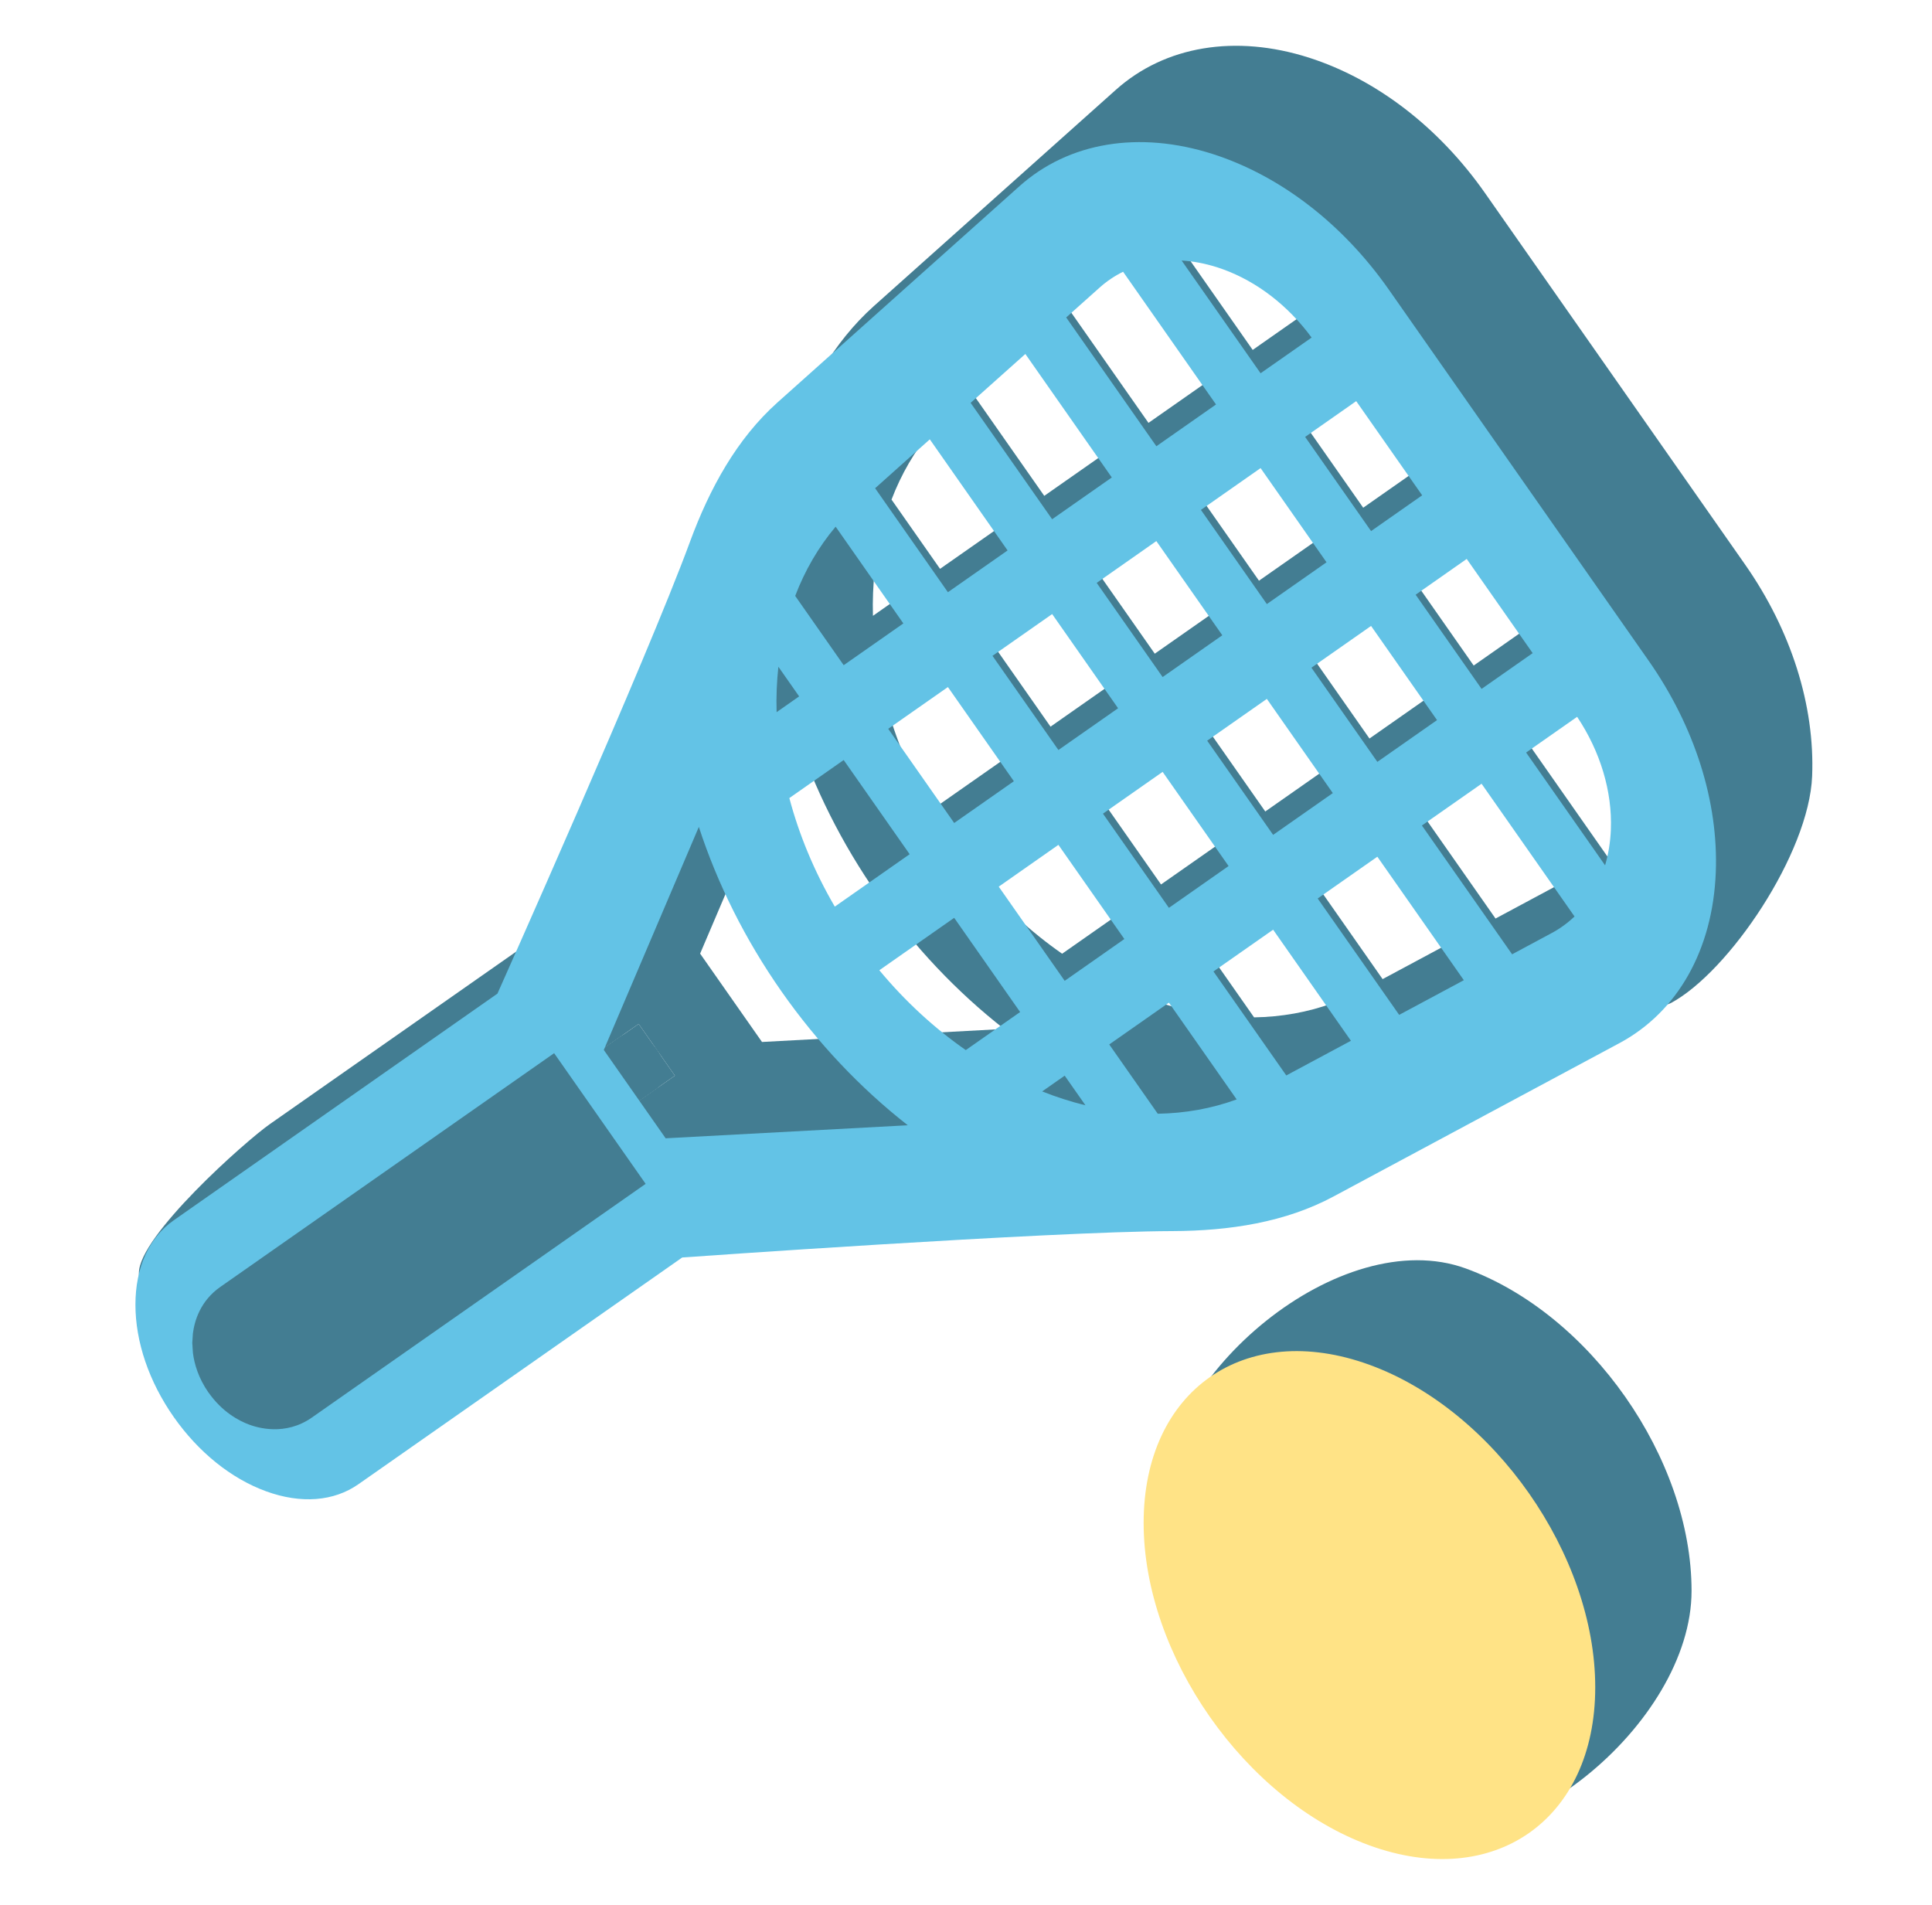 <svg width="71" height="70" viewBox="0 0 71 70" fill="none" xmlns="http://www.w3.org/2000/svg">
<path d="M64.127 20.74L54.577 7.1C52.883 4.68 50.585 2.915 48.108 2.12C45.403 1.255 42.815 1.685 41.008 3.3L32.116 11.246C30.621 12.582 29.619 14.404 28.892 16.384C27.314 20.675 21.822 32.974 21.822 32.974L9.924 41.304C9.017 41.939 5.104 45.416 5.104 46.781C5.104 48.145 5.603 49.61 6.51 50.905C7.417 52.2 8.623 53.171 9.905 53.637C11.188 54.104 12.393 54.012 13.3 53.377L28.612 42.67C28.612 42.67 42.047 41.715 46.619 41.7C48.728 41.694 50.782 41.376 52.55 40.428L61.404 36.861C63.539 35.715 66.482 31.36 66.595 28.522C66.698 25.923 65.822 23.159 64.127 20.74ZM54.96 33.755L51.965 29.478L54.157 27.942L57.335 32.481L54.96 33.755ZM50.327 27.14L47.904 23.678L50.097 22.143L52.52 25.604L50.327 27.14ZM28.003 38.291L25.729 35.044L29.223 26.846C29.905 28.939 30.927 30.99 32.258 32.891C33.59 34.793 35.168 36.455 36.901 37.812L28.003 38.291ZM34.249 15.814L36.739 19.369L34.546 20.904L32.763 18.359C33.12 17.425 33.615 16.567 34.249 15.814ZM37.71 12.605L40.569 16.687L38.376 18.222L35.7 14.401L37.71 12.605ZM41.221 9.467L44.399 14.005L42.206 15.54L39.211 11.264L41.221 9.467ZM43.954 7.025C44.216 6.791 44.505 6.598 44.813 6.445L48.229 11.323L46.036 12.859L42.722 8.126L43.954 7.025ZM39.033 35.048C37.892 34.254 36.817 33.271 35.856 32.114L38.606 30.189L41.03 33.65L39.033 35.048ZM42.667 35.988L43.43 37.077C42.898 36.947 42.366 36.777 41.839 36.568L42.667 35.988ZM34.218 29.776C33.46 28.478 32.904 27.131 32.549 25.787L34.546 24.389L36.969 27.85L34.218 29.776ZM36.183 23.243L38.376 21.707L40.799 25.168L38.606 26.704L36.183 23.243ZM40.013 20.561L42.206 19.025L44.63 22.487L42.437 24.022L40.013 20.561ZM43.843 17.879L46.036 16.344L48.459 19.805L46.267 21.34L43.843 17.879ZM47.673 15.197L49.866 13.662L52.29 17.123L50.097 18.658L47.673 15.197ZM32.908 22.051L32.08 22.631C32.064 22.064 32.086 21.506 32.146 20.962L32.908 22.051ZM46.087 37.387L44.304 34.841L46.498 33.306L48.987 36.861C48.063 37.2 47.087 37.371 46.087 37.387ZM42.667 32.503L40.244 29.042L42.437 27.507L44.86 30.968L42.667 32.503ZM44.074 26.36L46.267 24.825L48.69 28.286L46.498 29.821L44.074 26.36ZM51.734 20.997L53.927 19.461L56.35 22.922L54.157 24.458L51.734 20.997ZM10.571 49.479C10.331 49.647 10.051 49.583 9.905 49.53C9.759 49.477 9.479 49.337 9.239 48.994C8.999 48.652 8.963 48.34 8.963 48.185C8.963 48.03 8.999 47.745 9.239 47.577L23.471 37.627L24.802 39.529L10.571 49.479ZM50.81 35.981L48.135 32.16L50.328 30.624L53.186 34.707L50.81 35.981ZM60.565 30.748L59.109 31.529L55.795 26.796L57.988 25.26L61.404 30.139C61.154 30.376 60.875 30.582 60.565 30.748Z" fill="#437D92"/>
<path d="M10.571 49.479C10.331 49.647 10.051 49.583 9.905 49.53C9.759 49.477 9.479 49.337 9.239 48.994C8.999 48.652 8.963 48.34 8.963 48.185C8.963 48.03 8.999 47.745 9.239 47.577L22.805 38.093C23.173 37.836 23.769 38.053 24.137 38.578C24.504 39.103 24.504 39.738 24.137 39.995L10.571 49.479Z" fill="#437D92"/>
<path d="M53.866 46.614C49.291 44.949 42.639 50.485 42.639 55.354C42.639 60.223 46.361 65.539 50.937 67.204C55.512 68.87 62.164 63.333 62.164 58.464C62.164 53.595 58.442 48.279 53.866 46.614Z" fill="#437D92"/>
<path d="M13.984 47.104C13.745 47.272 13.464 47.208 13.319 47.155C13.173 47.102 12.893 46.962 12.653 46.619C12.413 46.276 12.377 45.965 12.377 45.81C12.377 45.655 12.413 45.37 12.653 45.202L23.471 37.627L24.802 39.529L13.984 47.104Z" fill="#437D92"/>
<path d="M13.984 47.104C13.745 47.272 13.464 47.208 13.319 47.155C13.173 47.102 12.893 46.962 12.653 46.619C12.413 46.276 12.377 45.965 12.377 45.81C12.377 45.655 12.413 45.37 12.653 45.202L22.805 38.093C23.173 37.836 23.769 38.053 24.137 38.578C24.504 39.103 24.504 39.738 24.137 39.995L13.984 47.104Z" fill="#437D92"/>
<path d="M60.587 24.28L51.037 10.641C49.342 8.221 47.045 6.456 44.568 5.66C41.862 4.795 39.274 5.225 37.467 6.84L28.576 14.786C27.08 16.123 26.079 17.944 25.351 19.924C23.774 24.216 18.281 36.514 18.281 36.514L6.384 44.845C5.476 45.48 4.977 46.581 4.977 47.946C4.977 49.311 5.476 50.775 6.383 52.07C7.29 53.365 8.496 54.336 9.778 54.803C11.061 55.27 12.267 55.177 13.173 54.542L25.071 46.211C25.071 46.211 38.507 45.255 43.078 45.241C45.188 45.234 47.242 44.917 49.009 43.968L59.518 38.331C61.653 37.185 62.942 34.9 63.054 32.062C63.157 29.463 62.281 26.7 60.587 24.28ZM59.198 30.488C59.18 30.952 59.107 31.39 58.986 31.799L56.084 27.655L57.959 26.342C58.814 27.623 59.254 29.089 59.198 30.488ZM51.419 37.295L48.424 33.018L50.617 31.483L53.795 36.021L51.419 37.295ZM46.787 30.68L44.363 27.219L46.556 25.683L48.98 29.145L46.787 30.68ZM24.462 41.831L22.189 38.584L25.682 30.387C26.364 32.48 27.387 34.531 28.718 36.432C30.049 38.333 31.627 39.995 33.361 41.352L24.462 41.831ZM30.709 19.354L33.198 22.91L31.005 24.445L29.223 21.899C29.579 20.965 30.075 20.107 30.709 19.354ZM34.17 16.145L37.028 20.228L34.835 21.763L32.16 17.942L34.17 16.145ZM37.681 13.008L40.858 17.546L38.665 19.081L35.67 14.804L37.681 13.008ZM40.414 10.565C40.676 10.331 40.964 10.139 41.273 9.986L44.688 14.864L42.496 16.399L39.182 11.666L40.414 10.565ZM35.492 38.589C34.352 37.795 33.276 36.812 32.315 35.655L35.066 33.729L37.489 37.191L35.492 38.589ZM39.127 39.529L39.89 40.618C39.357 40.487 38.826 40.318 38.299 40.108L39.127 39.529ZM30.678 33.317C29.92 32.018 29.364 30.671 29.008 29.328L31.005 27.93L33.429 31.391L30.678 33.317ZM32.642 26.783L34.835 25.248L37.259 28.709L35.066 30.244L32.642 26.783ZM36.473 24.101L38.666 22.566L41.089 26.027L38.896 27.562L36.473 24.101ZM40.303 21.42L42.495 19.884L44.919 23.345L42.726 24.881L40.303 21.42ZM44.133 18.738L46.326 17.202L48.749 20.663L46.556 22.199L44.133 18.738ZM29.368 25.591L28.54 26.171C28.523 25.604 28.546 25.047 28.605 24.502L29.368 25.591ZM42.547 40.928L40.764 38.382L42.957 36.846L45.447 40.402C44.522 40.74 43.546 40.912 42.547 40.928ZM39.127 36.044L36.703 32.583L38.896 31.047L41.32 34.508L39.127 36.044ZM40.533 29.901L42.726 28.365L45.15 31.826L42.957 33.362L40.533 29.901ZM48.194 24.537L50.386 23.002L52.81 26.463L50.617 27.998L48.194 24.537ZM52.024 21.855L53.901 20.54L56.325 24.002L54.447 25.316L52.024 21.855ZM52.264 18.202L50.386 19.517L47.963 16.056L49.84 14.741L52.264 18.202ZM44.728 9.822C44.803 9.846 44.878 9.872 44.952 9.899C46.199 10.353 47.34 11.233 48.201 12.405L46.326 13.717L43.424 9.574C43.849 9.6 44.286 9.681 44.728 9.822ZM10.444 50.644C10.204 50.812 9.924 50.748 9.778 50.696C9.633 50.642 9.352 50.502 9.113 50.16C8.873 49.817 8.837 49.506 8.837 49.351C8.837 49.196 8.872 48.91 9.113 48.743L19.93 41.168L21.262 43.07L10.444 50.644ZM47.27 39.521L44.594 35.7L46.787 34.165L49.646 38.247L47.27 39.521ZM57.025 34.288L55.569 35.069L52.254 30.336L54.447 28.801L57.863 33.679C57.614 33.917 57.334 34.122 57.025 34.288Z" fill="#63C3E6"/>
<path d="M10.444 50.644C10.204 50.812 9.924 50.748 9.778 50.696C9.633 50.642 9.352 50.502 9.113 50.16C8.873 49.817 8.837 49.506 8.837 49.351C8.837 49.196 8.872 48.91 9.113 48.743L19.265 41.634C19.632 41.377 20.228 41.593 20.596 42.119C20.964 42.644 20.964 43.278 20.596 43.536L10.444 50.644Z" fill="#63C3E6"/>
<path d="M50.326 50.154C45.75 48.489 42.028 51.096 42.028 55.965C42.028 60.834 45.751 66.15 50.326 67.815C54.901 69.48 58.624 66.874 58.624 62.005C58.624 57.136 54.901 51.82 50.326 50.154Z" fill="#FFE386"/>
<path d="M23.727 43.505L11.459 52.094C10.476 52.782 9.451 52.46 9.172 52.358C8.769 52.212 8.158 51.879 7.664 51.174L7.663 51.176C7.293 50.647 7.142 50.127 7.09 49.719L7.066 49.35L7.089 49.001C7.148 48.542 7.359 47.808 8.098 47.291L20.364 38.703L23.727 43.505Z" fill="#437D92"/>
</svg>

